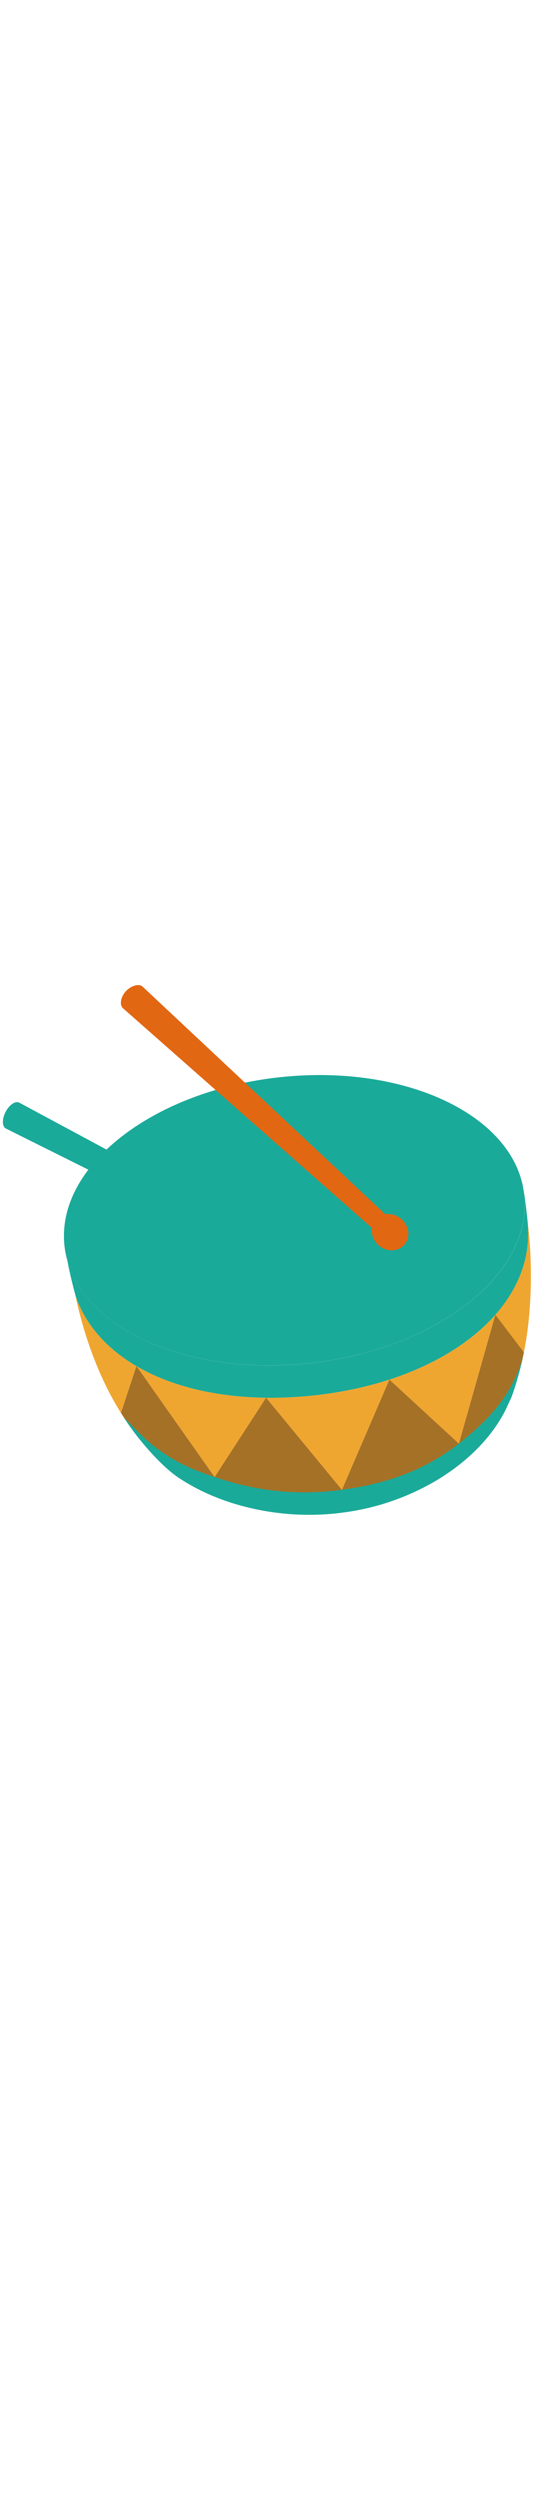 <svg id="th_noc_drum-w-drumsticks" width="100%" height="100%" xmlns="http://www.w3.org/2000/svg" version="1.1" xmlns:xlink="http://www.w3.org/1999/xlink" xmlns:svgjs="http://svgjs.com/svgjs" preserveAspectRatio="xMidYMid meet" viewBox="0 0 32 32" style="height:150px" data-uid="noc_drum-w-drumsticks" data-keyword="drum-w-drumsticks" data-complex="true" data-coll="noc" data-c="{&quot;ec6c30&quot;:[&quot;noc_drum-w-drumsticks_l_1&quot;,&quot;noc_drum-w-drumsticks_l_3&quot;],&quot;fbb817&quot;:[&quot;noc_drum-w-drumsticks_l_2&quot;],&quot;855c52&quot;:[&quot;noc_drum-w-drumsticks_l_4&quot;,&quot;noc_drum-w-drumsticks_l_6&quot;,&quot;noc_drum-w-drumsticks_l_7&quot;,&quot;noc_drum-w-drumsticks_l_10&quot;],&quot;fad78d&quot;:[&quot;noc_drum-w-drumsticks_l_5&quot;],&quot;875e54&quot;:[&quot;noc_drum-w-drumsticks_l_8&quot;,&quot;noc_drum-w-drumsticks_l_9&quot;]}" data-colors="[&quot;#ec6c30&quot;,&quot;#fbb817&quot;,&quot;#855c52&quot;,&quot;#fad78d&quot;,&quot;#875e54&quot;]"><defs id="SvgjsDefs3836"></defs><path id="noc_drum-w-drumsticks_l_1" d="M31.675 14.29C31.687 14.497 31.698 14.718 31.702 14.95C31.734 16.63 31.104 18.235 29.944 19.648C28.884 20.936 27.379 22.058 25.529 22.93C23.784 23.755 21.729 24.352 19.447 24.655C19.29 24.675 19.132 24.695 18.974 24.713C16.764 24.96 14.704 24.905 12.864 24.588C11.074 24.283 9.497 23.728 8.192 22.966L12.884 29.631L13.794 28.229L15.977 24.869L20.527 30.396L23.377 23.781L27.549 27.624L29.739 19.889L30.319 20.656L31.452 22.151C32.029 19.306 31.92 16.151 31.675 14.291Z " data-color-original="#ec6c30" fill="#efa630" class="ec6c30"></path><path id="noc_drum-w-drumsticks_l_2" d="M29.74 19.887L27.55 27.622L23.378 23.779L20.528 30.394L20.203 29.999L15.976 24.866L12.884 29.628L8.191 22.963L7.261 25.773C7.501 26.156 7.756 26.531 8.034 26.89C8.289 27.265 8.634 27.645 8.991 28.042C9.491 28.594 10.021 29.172 10.661 29.607C10.661 29.61 10.661 29.61 10.663 29.61C11.938 30.475 13.543 31.157 15.328 31.532C16.875 31.864 18.56 31.97 20.285 31.777C20.352 31.767 20.418 31.762 20.48 31.754V31.751A14.728 14.728 0 0 0 25.398 30.251A13.31 13.31 0 0 0 27.221 29.134C28.393 28.274 29.331 27.282 29.976 26.242A6.95 6.95 0 0 0 30.769 24.492C31.064 23.762 31.286 22.965 31.454 22.144L30.321 20.649Z " data-color-original="#fbb817" fill="#a57126" class="fbb817"></path><path id="noc_drum-w-drumsticks_l_3" d="M4.527 18.715C4.915 20.608 5.745 23.363 7.259 25.775L8.189 22.965C6.389 21.913 5.109 20.462 4.527 18.715Z " data-color-original="#ec6c30" fill="#efa630" class="ec6c30"></path><path id="noc_drum-w-drumsticks_l_4" d="M29.942 19.648C28.882 20.936 27.377 22.058 25.527 22.93C23.782 23.755 21.727 24.352 19.445 24.655C19.288 24.675 19.13 24.695 18.972 24.713C16.762 24.96 14.702 24.905 12.862 24.588C11.072 24.283 9.495 23.728 8.19 22.966C6.39 21.914 5.108 20.463 4.528 18.716C4.188 17.458 4.043 16.631 4.043 16.631H4.046C5.234 20.876 11.491 23.591 18.641 22.791C26.263 21.933 32.011 17.404 31.478 12.671A1.78 1.78 0 0 1 31.506 12.848C31.553 13.183 31.614 13.673 31.674 14.266C31.674 14.271 31.677 14.281 31.677 14.289C31.689 14.496 31.7 14.717 31.704 14.949C31.734 16.631 31.104 18.236 29.944 19.649Z " data-color-original="#855c52" fill="#1aaa99" class="855c52"></path><path id="noc_drum-w-drumsticks_l_5" d="M31.475 12.668C32.007 17.4 26.26 21.933 18.638 22.788C11.49 23.588 5.23 20.873 4.043 16.628A5.148 5.148 0 0 1 3.873 15.765C3.341 11.033 9.088 6.5 16.71 5.645C24.06 4.82 30.468 7.715 31.392 12.165L31.457 12.548C31.46 12.571 31.467 12.595 31.469 12.618C31.472 12.636 31.472 12.651 31.474 12.668Z " data-color-original="#fad78d" fill="#1aaa99" class="fad78d"></path><path id="noc_drum-w-drumsticks_l_6" d="M18.845 17.308C18.622 17.738 18.395 17.718 18.162 17.596L0.352 8.713C0.119 8.593 0.112 8.148 0.334 7.718C0.556 7.288 0.924 7.04 1.157 7.16L18.684 16.585C18.917 16.705 19.067 16.88 18.844 17.308Z " data-color-original="#855c52" fill="#1aaa99" class="855c52"></path><path id="noc_drum-w-drumsticks_l_7" d="M19.778 16.579C20.334 16.867 20.572 17.513 20.309 18.02S19.382 18.705 18.825 18.417C18.269 18.129 18.031 17.483 18.294 16.976S19.221 16.291 19.778 16.579Z " data-color-original="#855c52" fill="#1aaa99" class="855c52"></path><path id="noc_drum-w-drumsticks_l_8" d="M23.108 14.613C22.785 14.97 22.568 14.89 22.373 14.715L7.371 1.485C7.179 1.308 7.224 0.84 7.549 0.483C7.874 0.126 8.354 0.013 8.549 0.188L23.144 13.87C23.334 14.048 23.434 14.255 23.109 14.612Z " data-color-original="#875e54" fill="#e26713" class="875e54"></path><path id="noc_drum-w-drumsticks_l_9" d="M24.119 14.16C24.586 14.584 24.651 15.274 24.264 15.7S23.185 16.128 22.717 15.704C22.25 15.28 22.185 14.59 22.572 14.164S23.651 13.736 24.119 14.16Z " data-color-original="#875e54" fill="#e26713" class="875e54"></path><path id="noc_drum-w-drumsticks_l_10" d="M10.665 29.625C10.665 29.628 10.665 29.628 10.667 29.628C11.942 30.493 13.547 31.175 15.332 31.55C16.879 31.882 18.564 31.988 20.289 31.795C20.356 31.785 20.422 31.78 20.484 31.772V31.769A14.728 14.728 0 0 0 25.402 30.269A13.31 13.31 0 0 0 27.225 29.152C28.397 28.292 29.335 27.3 29.98 26.259C30.34 25.684 30.415 25.449 30.695 24.864C30.99 24.079 31.245 23.137 31.402 22.404A8.188 8.188 0 0 1 30.39 24.659C29.91 25.379 29.43 25.996 28.43 26.882C26.81 28.315 24.685 29.827 20.528 30.39C16.81 30.895 13.958 30.075 11.721 29.2A10.36 10.36 0 0 1 8.643 27.262A46.588 46.588 0 0 1 7.423 26.027C8.106 27.137 9.566 28.879 10.666 29.625Z " data-color-original="#855c52" fill="#1aaa99" class="855c52"></path></svg>